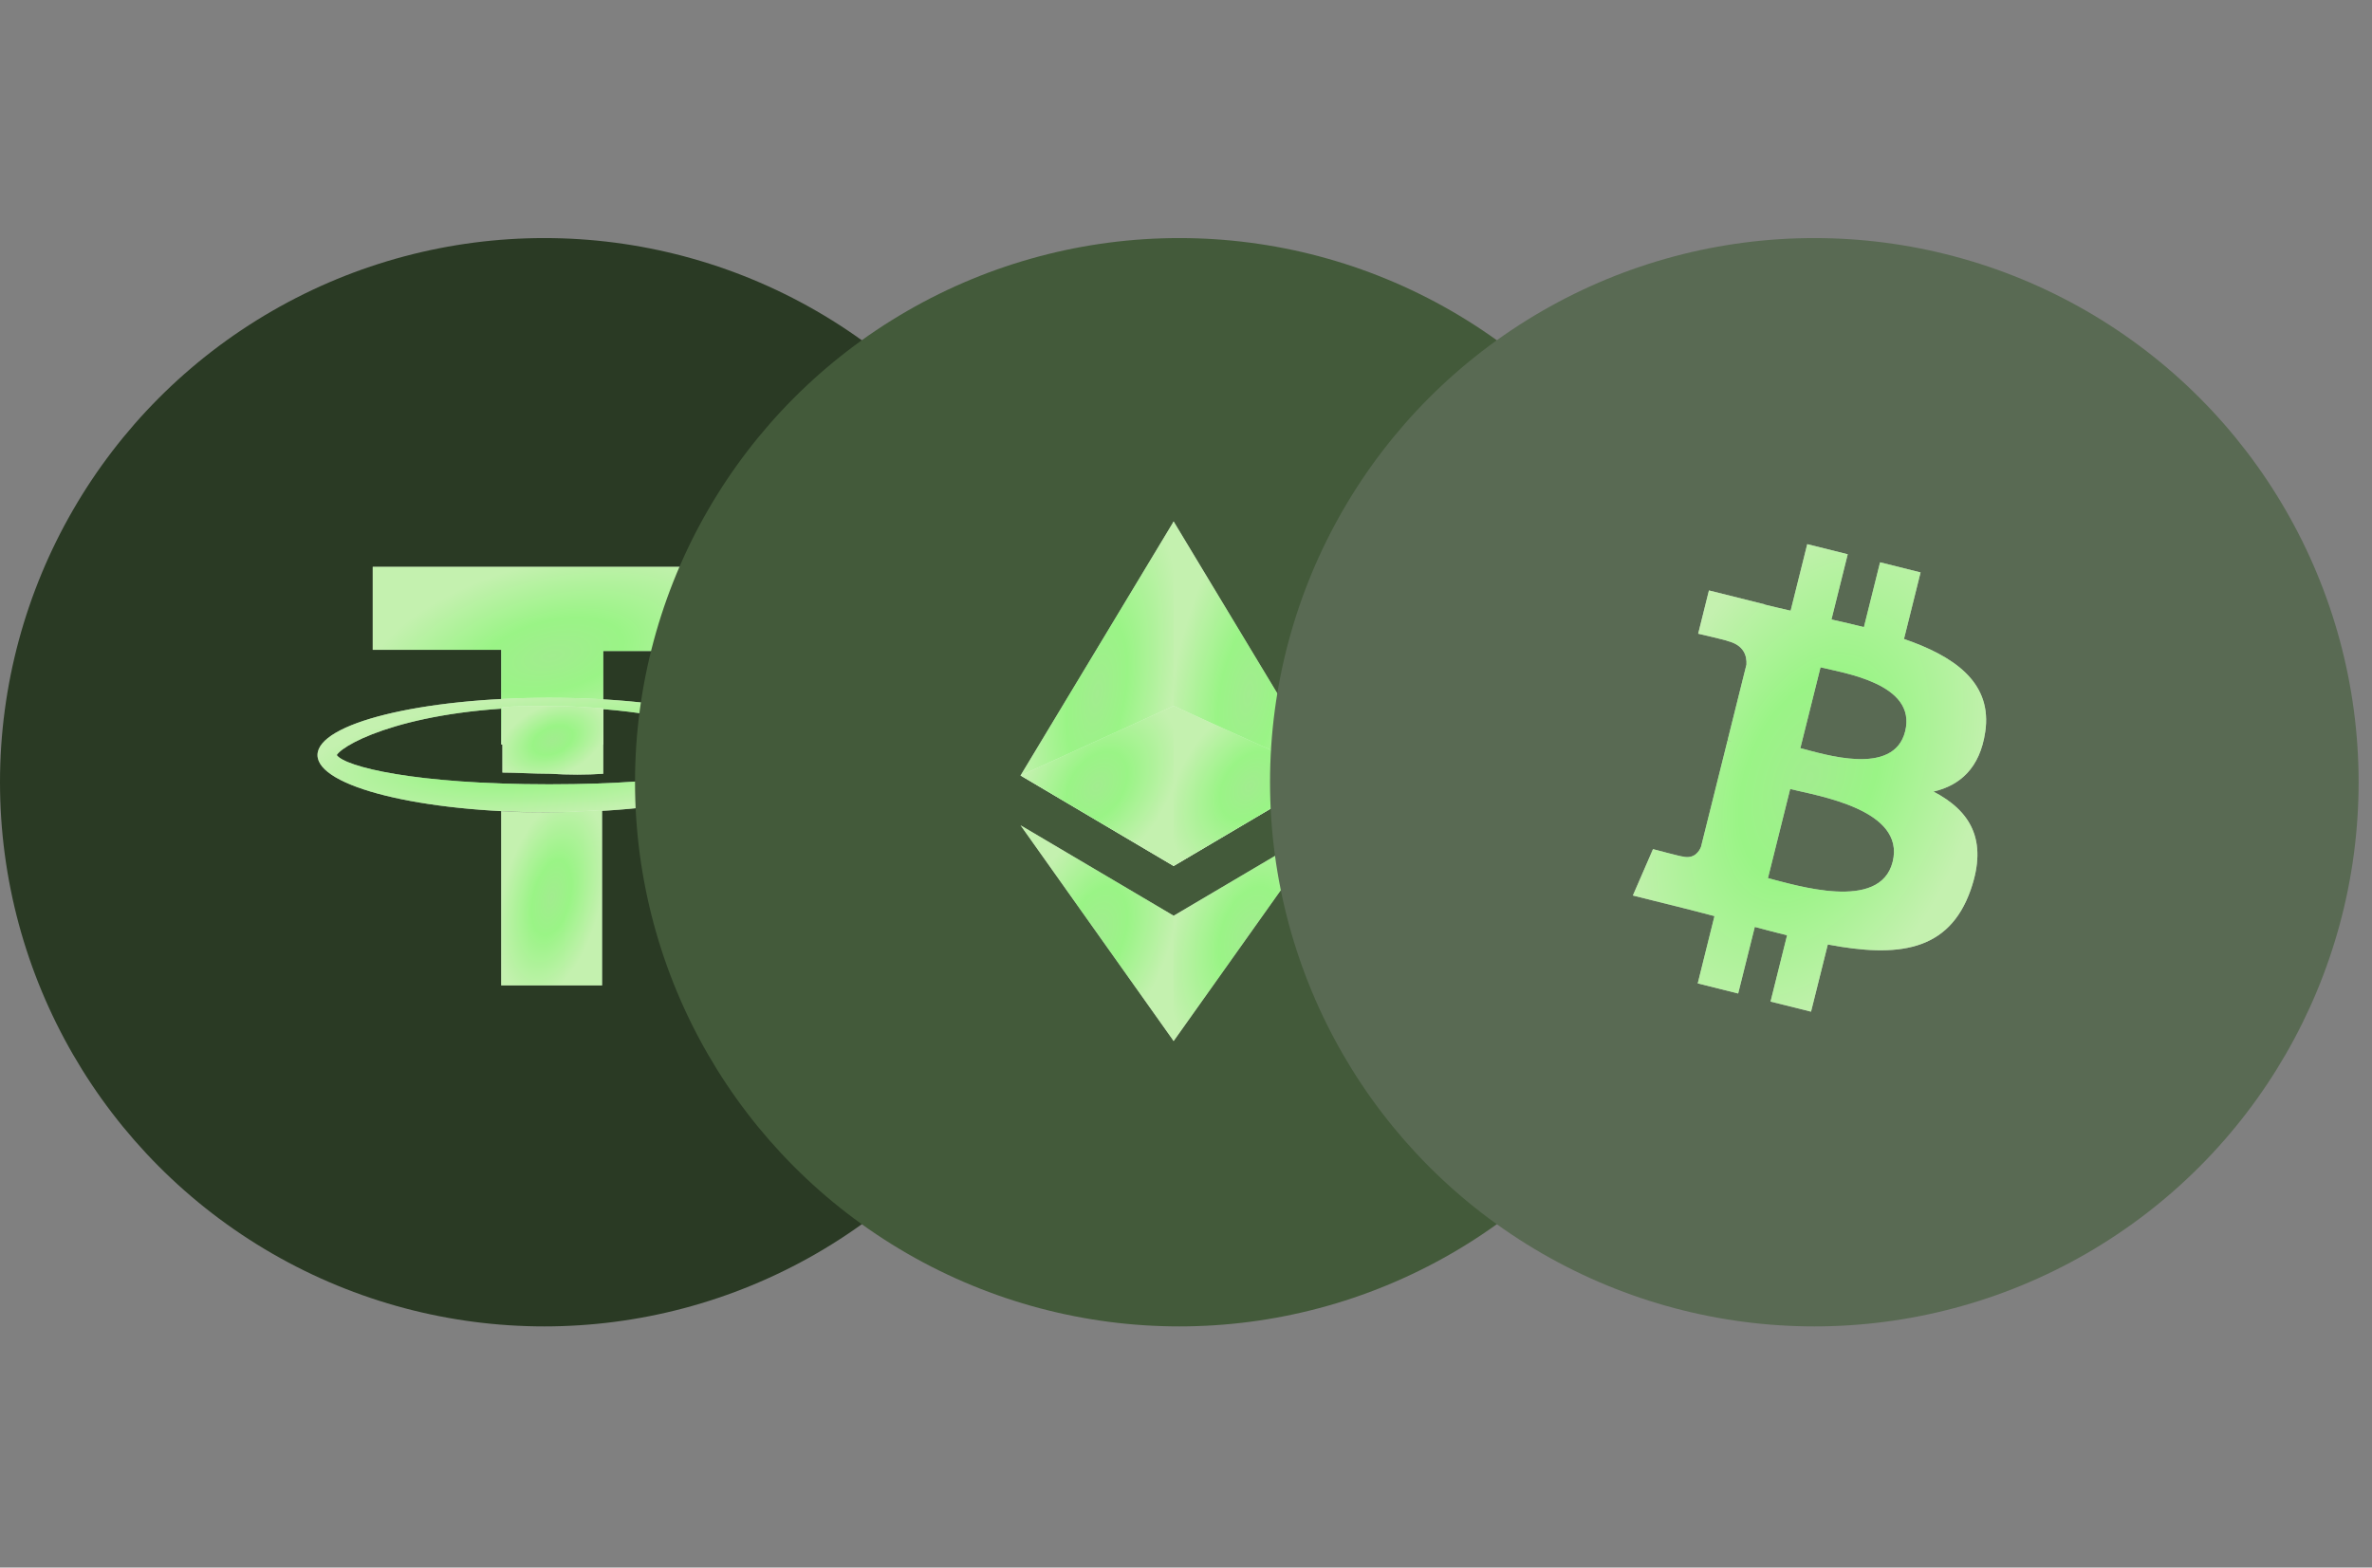 <?xml version="1.0" encoding="UTF-8"?> <svg xmlns="http://www.w3.org/2000/svg" width="118" height="78" viewBox="0 0 118 78" fill="none"><rect x="0" y="0" width="118" height="78" fill="#808080" stroke="none"/><circle cx="27.077" cy="38.923" r="27.077" fill="#2A3A24"></circle><path d="M24.933 37.047V32.335H18.543V28.205H36.401V32.394H30.01V37.047H24.933Z" fill="white"></path><path d="M24.933 37.047V32.335H18.543V28.205H36.401V32.394H30.01V37.047H24.933Z" fill="url(#paint0_radial_25_1685)" fill-opacity="0.5"></path><path d="M27.322 34.721C33.713 34.721 38.851 36.001 38.851 37.571C38.85 39.142 33.713 40.422 27.322 40.422C20.932 40.422 15.795 39.142 15.795 37.571C15.795 36.001 20.931 34.721 27.322 34.721ZM27.322 35.185C20.633 35.185 17.169 36.931 16.751 37.571C17.17 38.153 20.634 39.025 27.322 39.025C34.071 39.025 37.476 38.153 37.895 37.571C37.476 36.989 34.012 35.185 27.322 35.185Z" fill="white"></path><path d="M27.322 34.721C33.713 34.721 38.851 36.001 38.851 37.571C38.85 39.142 33.713 40.422 27.322 40.422C20.932 40.422 15.795 39.142 15.795 37.571C15.795 36.001 20.931 34.721 27.322 34.721ZM27.322 35.185C20.633 35.185 17.169 36.931 16.751 37.571C17.17 38.153 20.634 39.025 27.322 39.025C34.071 39.025 37.476 38.153 37.895 37.571C37.476 36.989 34.012 35.185 27.322 35.185Z" fill="url(#paint1_radial_25_1685)" fill-opacity="0.5"></path><path d="M30.01 38.502V35.244C29.174 35.186 28.278 35.128 27.382 35.128C26.546 35.128 25.77 35.128 24.993 35.186V38.443C25.71 38.443 26.546 38.502 27.382 38.502C28.278 38.56 29.174 38.56 30.01 38.502Z" fill="white"></path><path d="M30.01 38.502V35.244C29.174 35.186 28.278 35.128 27.382 35.128C26.546 35.128 25.77 35.128 24.993 35.186V38.443C25.71 38.443 26.546 38.502 27.382 38.502C28.278 38.56 29.174 38.56 30.01 38.502Z" fill="url(#paint2_radial_25_1685)" fill-opacity="0.5"></path><path d="M27.323 40.421C26.486 40.421 25.71 40.421 24.934 40.363V49.031H29.951V40.305C29.115 40.363 28.219 40.421 27.323 40.421Z" fill="white"></path><path d="M27.323 40.421C26.486 40.421 25.71 40.421 24.934 40.363V49.031H29.951V40.305C29.115 40.363 28.219 40.421 27.323 40.421Z" fill="url(#paint3_radial_25_1685)" fill-opacity="0.5"></path><circle cx="58.667" cy="38.923" r="27.077" fill="#435A3A"></circle><path d="M58.386 25.949L58.22 26.514V42.922L58.386 43.088L66.003 38.586L58.386 25.949Z" fill="white"></path><path d="M58.386 25.949L58.22 26.514V42.922L58.386 43.088L66.003 38.586L58.386 25.949Z" fill="url(#paint4_radial_25_1685)" fill-opacity="0.5"></path><path d="M58.386 25.949L50.77 38.586L58.386 43.089V35.124V25.949Z" fill="white"></path><path d="M58.386 25.949L50.77 38.586L58.386 43.089V35.124V25.949Z" fill="url(#paint5_radial_25_1685)" fill-opacity="0.5"></path><path d="M58.386 45.566L58.292 45.681V51.526L58.386 51.799L66.007 41.066L58.386 45.566Z" fill="white"></path><path d="M58.386 45.566L58.292 45.681V51.526L58.386 51.799L66.007 41.066L58.386 45.566Z" fill="url(#paint6_radial_25_1685)" fill-opacity="0.5"></path><path d="M58.386 51.8V45.566L50.77 41.066L58.386 51.8Z" fill="white"></path><path d="M58.386 51.8V45.566L50.77 41.066L58.386 51.8Z" fill="url(#paint7_radial_25_1685)" fill-opacity="0.5"></path><path d="M58.386 43.088L66.002 38.586L58.386 35.124V43.088Z" fill="white"></path><path d="M58.386 43.088L66.002 38.586L58.386 35.124V43.088Z" fill="url(#paint8_radial_25_1685)" fill-opacity="0.5"></path><path d="M50.77 38.586L58.386 43.088V35.124L50.77 38.586Z" fill="white"></path><path d="M50.77 38.586L58.386 43.088V35.124L50.77 38.586Z" fill="url(#paint9_radial_25_1685)" fill-opacity="0.5"></path><circle cx="90.257" cy="38.923" r="27.077" fill="#596A53"></circle><path d="M91.919 27.579L91.11 30.824C91.651 30.947 92.195 31.072 92.724 31.204L93.528 27.98L95.543 28.483L94.718 31.794C97.183 32.643 99.007 33.902 98.787 36.202L98.758 36.428C98.494 38.217 97.502 39.084 96.185 39.388C97.993 40.33 98.912 41.775 98.036 44.277C96.949 47.384 94.365 47.647 90.928 46.997L90.094 50.339L88.079 49.837L88.902 46.539C88.38 46.409 87.846 46.271 87.296 46.122L86.469 49.435L84.457 48.933L85.29 45.584C84.82 45.463 84.342 45.335 83.854 45.213L81.231 44.559L82.232 42.252C82.261 42.26 83.717 42.646 83.697 42.617C84.267 42.758 84.52 42.386 84.62 42.138L85.939 36.854L86.151 36.908C86.07 36.876 85.997 36.855 85.941 36.841L86.881 33.068C86.906 32.64 86.759 32.1 85.943 31.896C85.964 31.873 84.495 31.536 84.479 31.532L85.015 29.38L87.794 30.074L87.791 30.084C88.209 30.188 88.64 30.287 89.079 30.387L89.905 27.077L91.919 27.579ZM87.95 43.696C89.316 44.036 93.529 45.388 94.153 42.886H94.154C94.803 40.275 90.422 39.6 89.056 39.26L87.95 43.696ZM89.562 37.228C90.7 37.512 94.207 38.669 94.776 36.392C95.368 34.018 91.705 33.488 90.566 33.205L89.562 37.228Z" fill="white"></path><path d="M91.919 27.579L91.11 30.824C91.651 30.947 92.195 31.072 92.724 31.204L93.528 27.98L95.543 28.483L94.718 31.794C97.183 32.643 99.007 33.902 98.787 36.202L98.758 36.428C98.494 38.217 97.502 39.084 96.185 39.388C97.993 40.33 98.912 41.775 98.036 44.277C96.949 47.384 94.365 47.647 90.928 46.997L90.094 50.339L88.079 49.837L88.902 46.539C88.38 46.409 87.846 46.271 87.296 46.122L86.469 49.435L84.457 48.933L85.29 45.584C84.82 45.463 84.342 45.335 83.854 45.213L81.231 44.559L82.232 42.252C82.261 42.26 83.717 42.646 83.697 42.617C84.267 42.758 84.52 42.386 84.62 42.138L85.939 36.854L86.151 36.908C86.07 36.876 85.997 36.855 85.941 36.841L86.881 33.068C86.906 32.64 86.759 32.1 85.943 31.896C85.964 31.873 84.495 31.536 84.479 31.532L85.015 29.38L87.794 30.074L87.791 30.084C88.209 30.188 88.64 30.287 89.079 30.387L89.905 27.077L91.919 27.579ZM87.95 43.696C89.316 44.036 93.529 45.388 94.153 42.886H94.154C94.803 40.275 90.422 39.6 89.056 39.26L87.95 43.696ZM89.562 37.228C90.7 37.512 94.207 38.669 94.776 36.392C95.368 34.018 91.705 33.488 90.566 33.205L89.562 37.228Z" fill="url(#paint10_radial_25_1685)" fill-opacity="0.5"></path><defs><radialGradient id="paint0_radial_25_1685" cx="0" cy="0" r="1" gradientTransform="matrix(9.45 -1.909 0.313 4.679 27.472 32.626)" gradientUnits="userSpaceOnUse"><stop stop-color="#46DB20"></stop><stop offset="0.375" stop-color="#36EA0E"></stop><stop offset="1" stop-color="#8AE360"></stop></radialGradient><radialGradient id="paint1_radial_25_1685" cx="0" cy="0" r="1" gradientTransform="matrix(12.199 -1.231 0.404 3.017 27.323 37.571)" gradientUnits="userSpaceOnUse"><stop stop-color="#46DB20"></stop><stop offset="0.375" stop-color="#36EA0E"></stop><stop offset="1" stop-color="#8AE360"></stop></radialGradient><radialGradient id="paint2_radial_25_1685" cx="0" cy="0" r="1" gradientTransform="matrix(2.655 -0.738 0.088 1.808 27.502 36.836)" gradientUnits="userSpaceOnUse"><stop stop-color="#46DB20"></stop><stop offset="0.375" stop-color="#36EA0E"></stop><stop offset="1" stop-color="#8AE360"></stop></radialGradient><radialGradient id="paint3_radial_25_1685" cx="0" cy="0" r="1" gradientTransform="matrix(2.655 -1.884 0.088 4.617 27.442 44.668)" gradientUnits="userSpaceOnUse"><stop stop-color="#46DB20"></stop><stop offset="0.375" stop-color="#36EA0E"></stop><stop offset="1" stop-color="#8AE360"></stop></radialGradient><radialGradient id="paint4_radial_25_1685" cx="0" cy="0" r="1" gradientTransform="matrix(4.118 -3.701 0.136 9.069 62.111 34.519)" gradientUnits="userSpaceOnUse"><stop stop-color="#46DB20"></stop><stop offset="0.375" stop-color="#36EA0E"></stop><stop offset="1" stop-color="#8AE360"></stop></radialGradient><radialGradient id="paint5_radial_25_1685" cx="0" cy="0" r="1" gradientTransform="matrix(4.03 -3.701 0.133 9.069 54.578 34.519)" gradientUnits="userSpaceOnUse"><stop stop-color="#46DB20"></stop><stop offset="0.375" stop-color="#36EA0E"></stop><stop offset="1" stop-color="#8AE360"></stop></radialGradient><radialGradient id="paint6_radial_25_1685" cx="0" cy="0" r="1" gradientTransform="matrix(4.082 -2.317 0.135 5.679 62.15 46.433)" gradientUnits="userSpaceOnUse"><stop stop-color="#46DB20"></stop><stop offset="0.375" stop-color="#36EA0E"></stop><stop offset="1" stop-color="#8AE360"></stop></radialGradient><radialGradient id="paint7_radial_25_1685" cx="0" cy="0" r="1" gradientTransform="matrix(4.03 -2.317 0.133 5.679 54.578 46.433)" gradientUnits="userSpaceOnUse"><stop stop-color="#46DB20"></stop><stop offset="0.375" stop-color="#36EA0E"></stop><stop offset="1" stop-color="#8AE360"></stop></radialGradient><radialGradient id="paint8_radial_25_1685" cx="0" cy="0" r="1" gradientTransform="matrix(4.03 -1.719 0.133 4.214 62.194 39.106)" gradientUnits="userSpaceOnUse"><stop stop-color="#46DB20"></stop><stop offset="0.375" stop-color="#36EA0E"></stop><stop offset="1" stop-color="#8AE360"></stop></radialGradient><radialGradient id="paint9_radial_25_1685" cx="0" cy="0" r="1" gradientTransform="matrix(4.03 -1.72 0.133 4.214 54.578 39.106)" gradientUnits="userSpaceOnUse"><stop stop-color="#46DB20"></stop><stop offset="0.375" stop-color="#36EA0E"></stop><stop offset="1" stop-color="#8AE360"></stop></radialGradient><radialGradient id="paint10_radial_25_1685" cx="0" cy="0" r="1" gradientTransform="matrix(9.299 -5.022 0.308 12.308 90.018 38.708)" gradientUnits="userSpaceOnUse"><stop stop-color="#46DB20"></stop><stop offset="0.375" stop-color="#36EA0E"></stop><stop offset="1" stop-color="#8AE360"></stop></radialGradient></defs></svg> 